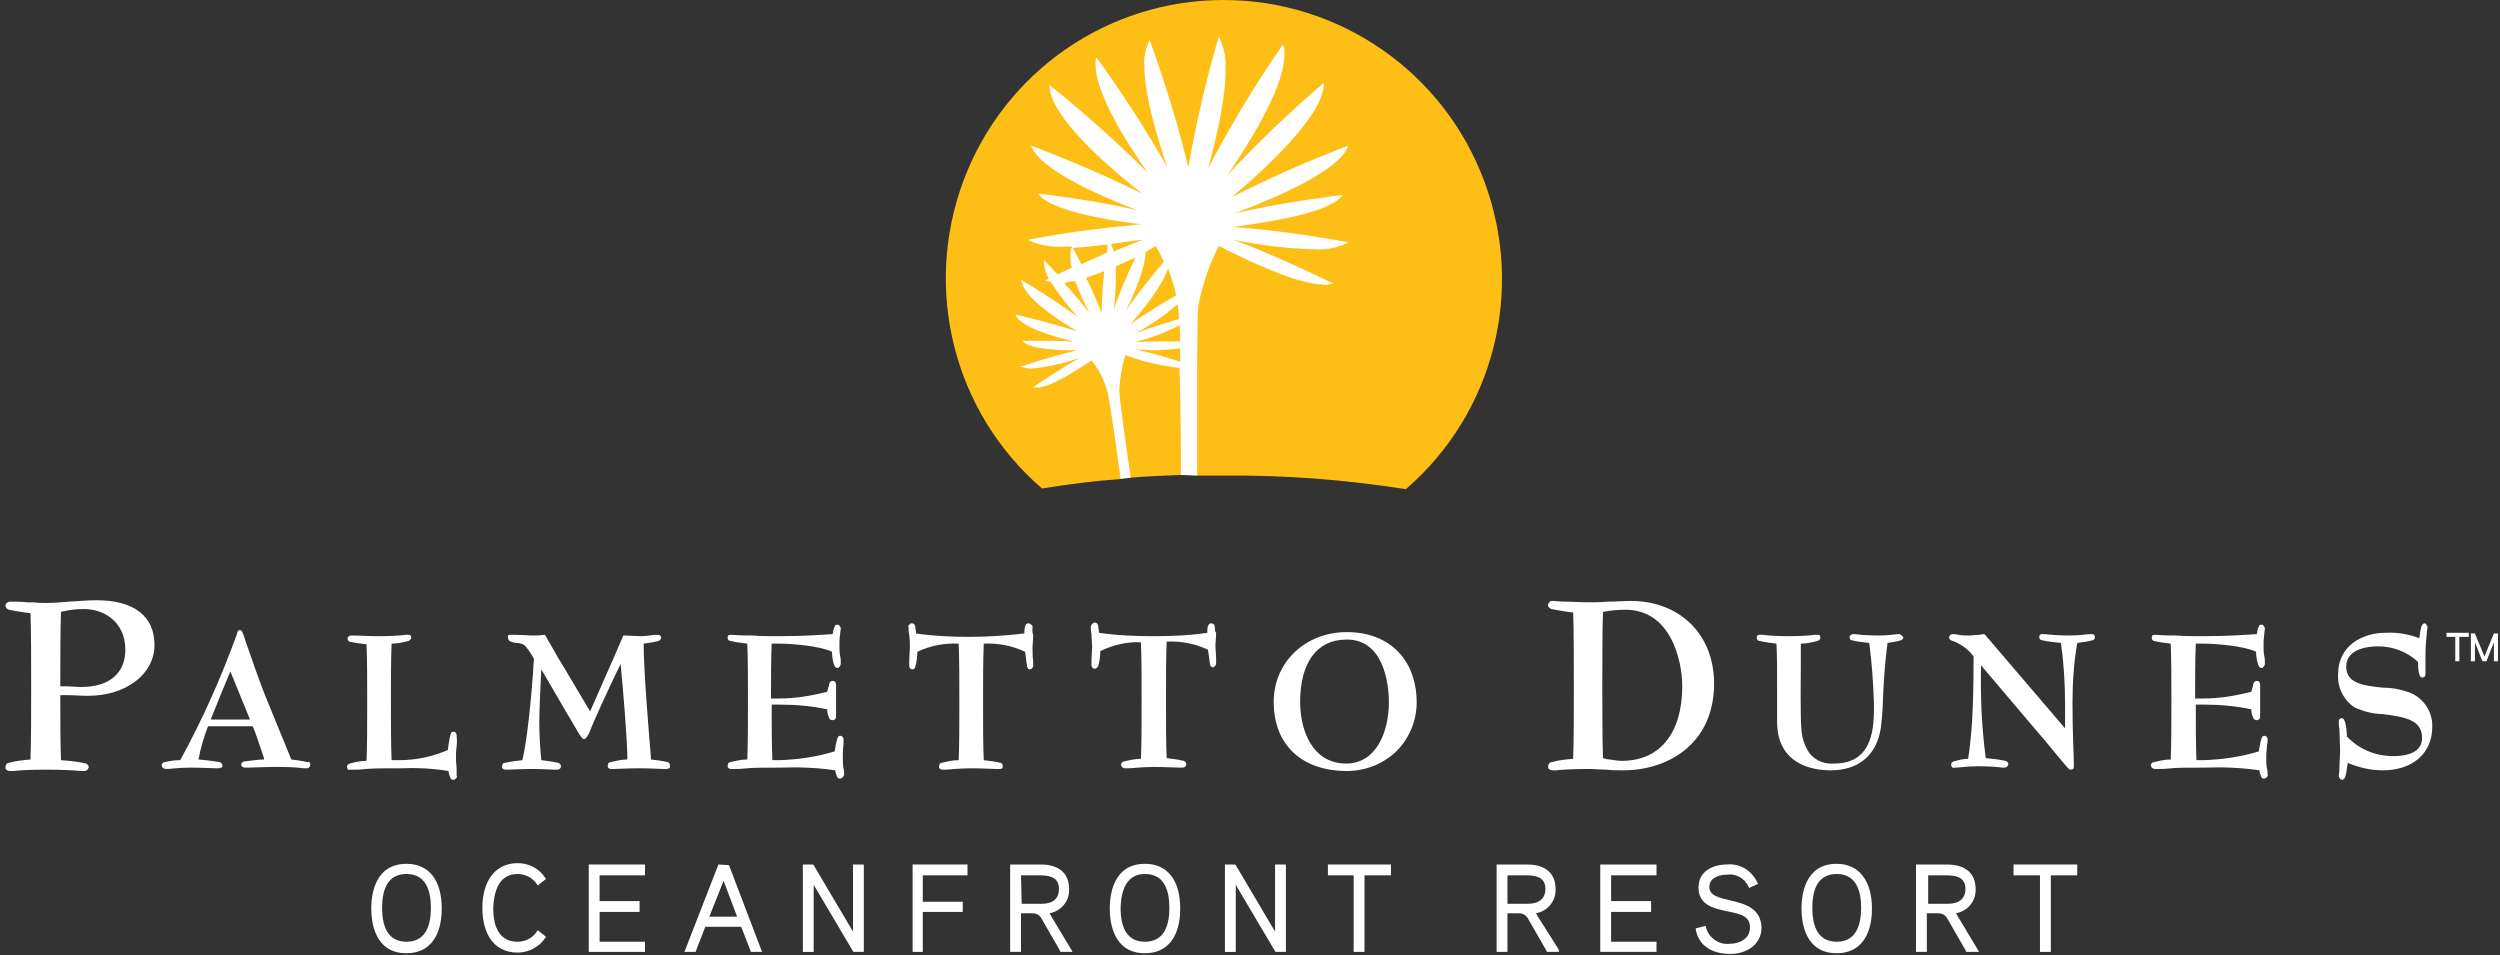 <svg version="1.1" id="Layer_1" xmlns="http://www.w3.org/2000/svg" x="0" y="0" width="369" height="141" xml:space="preserve"><rect width="100%" height="100%" fill="#333333" stroke="none"/><style>.st0{fill:#fff}</style><path class="st0" d="M160.3 68.7l5.1 2 1.5-.2 3.9-2.3 3.5 1.9 2.4.1 2.8-2.2V47.4l1.5-7.5 16 5.3s5-9 4.3-19.1S198 1.3 174.2 4s-25.8 18-25.8 18l-.5 17.7-1.5 12.3 13.9 16.7z"/><path id="Shape" d="M163.5 36.1c-1.8.2-3.6.4-5.2.5l.1.1s.5.9 1.2 2.3l3.8-1.7c0-.5.1-.9.1-1.2zm5.6 1.1c-.1 2.4-1.5 5.8-2.9 8.6 2-2.9 4.6-6 5.6-7.2-.4-.8-.8-1.5-1.2-2.3l-1.5.9zm-1.5.8c-.9.4-1.9.9-2.9 1.3v1.3c0 1.7-.1 3.4-.3 5.1.9-2.7 2-5.2 3.2-7.7zm6.2 6.9c-1.9 1.7-4 3.1-6.2 4.3 2.3-.9 5-1.7 6.4-2.1v-.3c0-.7-.1-1.3-.2-1.9zm-6.1 6.7c2.4.5 5 1.3 6.5 1.8v-2c-1.4.2-2.9.3-4.4.3-.7-.1-1.4-.1-2.1-.1zm-.2-1.1c1.4-.1 3-.1 4.5-.1h2.2c0-.9 0-1.6-.1-2.4-2.1 1.1-4.3 1.9-6.6 2.5zm-.7-2.6c2.3-1.7 5.1-3.3 6.8-4.3-.3-1.4-.7-2.7-1.2-4-.8 2.5-3.4 5.8-5.6 8.3zM163 40c-.9.4-1.8.7-2.7 1 .8 1.6 1.6 3.4 2.3 5.2 0-2.2.2-4.4.4-6.2zm-5.9 1.8c1.1 1.3 2.5 2.8 3.7 4.4-.8-1.5-1.5-3.1-2.1-4.7-.6 0-1.1.1-1.6.3zm6.9-5.6c.2.3.3.6.4.9 1.4-.6 2.8-1.1 4.2-1.7-1.4.1-2.9.4-4.5.6l-.1.2zM180.6 0c-17.1 0-32.4 10.6-38.4 26.7s-1.4 34.2 11.6 45.4c3.7-.6 7.5-1.1 11.6-1.4-.3-2.4-1.3-9.5-1.8-12.2-.4-1.9-1.2-3.8-2.5-5.3-2.5 1.7-6.2 4-8 4h-.6l.2-.2s3.5-2.4 6.7-4.2c-2.3.8-4.7 1.4-7.2 1.6-.4 0-.9-.1-1.3-.2l-.3-.1.4-.1s4.4-1.5 8.1-2.3h-.3c-3 0-6.5-.2-7.7-1.2l-.2-.2h2.1c1.4 0 3.5 0 5.5.1-3.4-.8-7.5-2.1-8.5-3.7l-.1-.2h.3s4.8 1.1 8.8 2.4c-3.4-2-7.7-5-8.2-7.3l-.1-.3.2.1c2.8 1.7 5.6 3.5 8.2 5.4-1.5-1.6-2.8-3.3-4-5.2-.2 0-.4-.1-.6-.1l-.3-.1.3-.1.3-.2c-.4-.7-.7-1.5-.7-2.3v-.4l.2.2s.7.8 1.8 1.9l2.1-1c-.2-.6-.2-1.2-.2-1.9 0-.4 0-.8.2-1.1v-.1h-1.4c-1.6.1-3.2-.2-4.7-.8l-.3-.2.3-.1c5.4-1 10.8-1.7 16.3-2.2-5.8-.7-13.1-2.1-15-4.3l-.2-.2h.3s7.8.9 14.3 2.4c-6.3-2.4-14-6-15.5-9.2l-.1-.3.3.1s9 3.4 16.1 7c-5.8-4.6-13.4-11.4-13.7-15.8v-.3l.2.2c5 4 9.8 8.3 14.3 12.8-3.7-5.3-7.7-12-7.7-16 0-.3 0-.7.1-1l.2.2c3.7 5.1 7.2 10.5 10.3 16-1.7-5-3.4-10.9-3.4-15.1-.1-1.2.2-2.4.7-3.5l.1-.2.1.3c2.2 6.1 4.1 12.3 5.6 18.5 1.1-6.4 2.6-12.8 4.4-19l.1-.3.1.2c.7 1.5 1 3.1.9 4.7 0 4.2-1.3 9.9-2.6 14.6 3.2-6.2 6.9-12.3 10.9-18.1l.2-.2.1.3c.1.4.1.8.1 1.1 0 4.5-4.5 12.1-8.4 17.8 4.4-4.7 9.1-9.2 14-13.4l.2-.2v.3c-.2 4.5-7.9 11.8-13.6 16.6 5.5-2.8 11.2-5.3 16.9-7.5l.3-.1-.1.3c-1.6 3.5-10.3 7.3-16.7 9.7 6.7-1.6 15.7-2.7 15.7-2.7h.3l-.2.2c-2 2.4-10.2 3.7-16 4.5 5.6.4 11.2 1.2 16.7 2.2h.3l-.2.2c-1.5.7-3.1 1-4.7.9-4-.1-8-.6-12-1.4 6.5 2.4 14.4 6.3 14.4 6.3l.3.1-.3.1c-.4.1-.7.2-1.1.1-3.7 0-10.8-3.3-15.5-5.7-1.4 2.7-2.4 5.7-3 8.7-.2 1.4-.2 8.3-.2 14.6v10.6h3.9c9-.1 18 .6 26.9 2 13-11.2 17.6-29.3 11.6-45.4-6-16.2-21.4-26.8-38.5-26.8zm0 0c-17.1 0-32.4 10.6-38.4 26.7s-1.4 34.2 11.6 45.4c3.7-.6 7.5-1.1 11.6-1.4-.3-2.4-1.3-9.5-1.8-12.2-.4-1.9-1.2-3.8-2.5-5.3-2.5 1.7-6.2 4-8 4h-.6l.2-.2s3.5-2.4 6.7-4.2c-2.3.8-4.7 1.4-7.2 1.6-.4 0-.9-.1-1.3-.2l-.3-.1.4-.1s4.4-1.5 8.1-2.3h-.3c-3 0-6.5-.2-7.7-1.2l-.2-.2h2.1c1.4 0 3.5 0 5.5.1-3.4-.8-7.5-2.1-8.5-3.7l-.1-.2h.3s4.8 1.1 8.8 2.4c-3.4-2-7.7-5-8.2-7.3l-.1-.3.2.1c2.8 1.7 5.6 3.5 8.2 5.4-1.5-1.6-2.8-3.3-4-5.2-.2 0-.4-.1-.6-.1l-.3-.1.3-.1.3-.2c-.4-.7-.7-1.5-.7-2.3v-.4l.2.2s.7.8 1.8 1.9l2.1-1c-.2-.6-.2-1.2-.2-1.9 0-.4 0-.8.2-1.1v-.1h-1.4c-1.6.1-3.2-.2-4.7-.8l-.3-.2.3-.1c5.4-1 10.8-1.7 16.3-2.2-5.8-.7-13.1-2.1-15-4.3l-.2-.2h.3s7.8.9 14.3 2.4c-6.3-2.4-14-6-15.5-9.2l-.1-.3.3.1s9 3.4 16.1 7c-5.8-4.6-13.4-11.4-13.7-15.8v-.3l.2.2c5 4 9.8 8.3 14.3 12.8-3.7-5.3-7.7-12-7.7-16 0-.3 0-.7.1-1l.2.2c3.7 5.1 7.2 10.5 10.3 16-1.7-5-3.4-10.9-3.4-15.1-.1-1.2.2-2.4.7-3.5l.1-.2.1.3c2.2 6.1 4.1 12.3 5.6 18.5 1.1-6.4 2.6-12.8 4.4-19l.1-.3.1.2c.7 1.5 1 3.1.9 4.7 0 4.2-1.3 9.9-2.6 14.6 3.2-6.2 6.9-12.3 10.9-18.1l.2-.2.1.3c.1.4.1.8.1 1.1 0 4.5-4.5 12.1-8.4 17.8 4.4-4.7 9.1-9.2 14-13.4l.2-.2v.3c-.2 4.5-7.9 11.8-13.6 16.6 5.5-2.8 11.2-5.3 16.9-7.5l.3-.1-.1.3c-1.6 3.5-10.3 7.3-16.7 9.7 6.7-1.6 15.7-2.7 15.7-2.7h.3l-.2.2c-2 2.4-10.2 3.7-16 4.5 5.6.4 11.2 1.2 16.7 2.2h.3l-.2.2c-1.5.7-3.1 1-4.7.9-4-.1-8-.6-12-1.4 6.5 2.4 14.4 6.3 14.4 6.3l.3.1-.3.1c-.4.1-.7.2-1.1.1-3.7 0-10.8-3.3-15.5-5.7-1.4 2.7-2.4 5.7-3 8.7-.2 1.4-.2 8.3-.2 14.6v10.6h3.9c9-.1 18 .6 26.9 2 13-11.2 17.6-29.3 11.6-45.4-6-16.2-21.4-26.8-38.5-26.8zm-6.5 54.3c-2.7-.3-5.4-.9-8-1.9-.5 1.7-.8 3.4-.9 5.1 0 1.4 1.3 10.4 1.7 13 2.4-.2 4.9-.3 7.4-.4 0-1.8 0-9.4-.2-15.8z" fill="#fdbe16"/><path id="Path" class="st0" d="M334.7 109.2c0-.5-.3-.6-.5-.6s-.3.1-.4.4c-.2.6-.3 1.3-.4 1.9-2.6.8-5.3 1.2-8.1 1.3h-1.1c-.1-2-.1-5.7-.1-8.2h1.2c2.3 0 4.7.2 7 .7 0 .5.1.9.3 1.3.1.2.3.3.5.3s.5-.1.5-.6v-4.6c0-.4-.2-.6-.5-.6-.2 0-.4.1-.5.4l-.1.5c-.1.2-.1.4-.2.7-2.3.6-4.7 1-7.1 1H324c0-2.7 0-6.2.1-8.1h1.1c1.7 0 5.9.3 7.8 1.2 0 .6.1 1.3.3 1.9.1.3.3.5.5.5s.5-.3.5-.7c0-.4 0-.7-.1-1.1-.1-.5-.1-1.1-.1-1.5 0-.5 0-1.1.1-1.6 0-.4.1-.7.1-.9s-.2-.6-.5-.6c-.2 0-.4.1-.4.3-.2.3-.2.7-.3 1.1-1.9.1-3.9.3-7.9.3-1.6 0-2.9 0-4-.1h-.8c-1.1 0-2-.1-2.3-.1-.1 0-.3 0-.4.1s-.1.2-.1.4.2.4.3.4c.8.2 1.7.3 2.5.4.1 2.1.1 5.8.1 8.5s0 6.5-.1 8.6c-.9 0-1.7.2-2.5.4-.2 0-.3.1-.4.3-.1.2 0 .3.1.5.1.1.3.2.5.2h.5c.4 0 1 0 1.8-.1 1.2-.1 2.8-.1 4.9-.1 2.7-.1 5.5 0 8.2.4 0 .3.1.5.2.8.1.4.3.4.5.4s.3-.1.4-.2.2-.3.1-.4c0-.2 0-.5-.1-.9s-.1-1.2-.1-1.7c0-.6.1-1.2.1-1.7.1-.4.1-.7.1-.8z"/><path id="Shape_1_" class="st0" d="M14.3 88.6c-1.3 0-2.6.1-4 .2s-2.5.2-3.4.2c-.6 0-1.2 0-1.9-.1H4c-.9-.1-1.8-.1-2.5-.1-.3 0-.6.2-.7.5 0 .3.2.6.5.7 1.1.2 2.1.4 3.2.5.1 2.6.1 7.3.1 10.8 0 3.3 0 8.3-.1 10.8-1.1.1-2.2.2-3.2.5-.3 0-.5.3-.5.7 0 .3.3.5.7.5H2c.8-.1 2.5-.2 4.7-.2 2.4 0 4.3.1 5.2.2h.6c.2 0 .3-.1.4-.2s.2-.3.2-.4c0-.2-.2-.4-.4-.5-1.2-.3-2.5-.4-3.7-.5-.1-2.4-.1-6.9-.1-9.6h.8c1.1 0 2.2.1 3.3.1 5.6 0 9.8-3.2 9.8-7.5s-3.1-6.6-8.5-6.6zm4.2 7.3c0 3.5-2.4 5.5-6.5 5.5-.8 0-1.6-.1-2.4-.1h-.7c0-3.2 0-8.3.1-11l.5-.1c.9-.2 1.8-.3 2.7-.3 3-.1 6.3 1.8 6.3 6z"/><path id="Shape_2_" class="st0" d="M45.4 112.5c-.8-.2-1.6-.3-2.4-.4l-3.4-8.3c-1.3-3.1-2.8-7.6-3.3-9-.5-1.6-.6-1.8-.9-1.8-.3 0-.3.2-.4.4v.1c-2.3 6.4-5.1 12.7-8.4 18.7-.8 0-1.5.1-2.3.3-.2 0-.3.1-.4.3-.1.2 0 .3.1.5.1.1.3.2.5.2h.2c.5 0 1.7-.2 3.4-.2s3.1.1 3.8.1h.4c.1 0 .3-.1.4-.1.1-.1.2-.2.1-.4 0-.2-.2-.4-.4-.4-1-.2-2-.3-3.1-.4.3-1.7.8-3.3 1.4-4.9h6.6c.5 1.1 1.1 3.1 1.6 4.5l.1.4c-1 0-2 .2-3 .3-.3.1-.4.3-.4.5s.3.4.5.4h.5c.7 0 2.3-.1 4.3-.1s3.2.1 3.9.2h.4c.2 0 .3 0 .5-.2.1-.1.1-.3.1-.5-.1-.2-.2-.3-.4-.2zm-8.5-6.3h-5.8c.6-1.5 2-5 2.9-7.1l2.9 7.1z"/><path id="Path_1_" class="st0" d="M67.4 108.6c0-.5-.3-.6-.5-.6s-.3.1-.4.4c-.2.7-.3 1.5-.4 2.3-2.3 1-4.7 1.5-7.2 1.5h-1.1c-.1-2.1-.1-6-.1-8.6s0-6.5.1-8.6c.9 0 1.7-.2 2.5-.4.2-.1.3-.2.4-.4 0-.1 0-.3-.1-.4s-.2-.1-.4-.1h-.4c-.6.1-2 .2-3.8.2s-3-.1-3.7-.1h-.5c-.2 0-.5.2-.5.4s.1.5.3.5c.8.2 1.7.3 2.5.4.1 2.1.1 5.8.1 8.6s0 6.5-.1 8.6c-.9 0-1.7.2-2.5.4-.2.1-.3.2-.4.4 0 .1.1.3.1.4.1.1.2.2.4.1h.5c.4 0 1 0 1.8-.1 1.2-.1 2.8-.1 4.9-.1 2.5-.1 4.9 0 7.3.4 0 .3.1.5.2.8.1.4.3.5.5.5s.3-.1.4-.2.2-.3.1-.4v-.8c0-.6-.1-1.2-.1-1.8 0-.4 0-1.1.1-1.7.1-.9 0-1.4 0-1.6z"/><path id="Path_2_" class="st0" d="M98.6 112.5c-.8-.2-1.7-.3-2.5-.4C95.8 108.5 95 99 95 95c.7-.1 1.5-.2 2.2-.4.2-.1.4-.3.4-.5 0-.1-.1-.3-.2-.3-.1-.1-.2-.1-.4-.1-.4 0-.7 0-1 .1-.4 0-.9.1-1.3.1-.7 0-2-.1-2.4-.1H92l-.3.7-.9 2.1-3.7 8.4-4.1-6.9c-.6-.9-1.1-1.9-1.7-2.9-.3-.5-.6-1-.8-1.4l-.1-.1h-.1c-.6.1-1.2.1-1.8.1-.6 0-1.6-.1-2.3-.1h-.8c-.1 0-.3 0-.4.1s0 .3 0 .4c0 .5.6.6 1.2.7.5 0 .9.1 1.3.4.5.6.9 1.2 1.3 1.9 0 .5-.1 1.1-.1 1.8-.3 4.2-.9 10.4-1.6 13.2-.9.1-1.7.2-2.6.4-.3 0-.4.3-.4.6s.3.4.6.4h.3c.6 0 1.9-.1 3.5-.1s2.7.1 3.3.1h.4c.3 0 .5-.1.6-.4 0-.3-.1-.5-.4-.6-.8-.2-1.7-.3-2.5-.4-.2-1.9-.3-3.8-.3-5.7 0-1.8.2-6 .3-7.7l3.5 6 2 3.4c.4.6.6.9.8.9.2 0 .5-.4.7-.8l.1-.2c1.1-2.8 3.3-7.4 4.6-10.1.3 3 1 11.1 1 14.1-.8 0-1.7.2-2.5.4-.3 0-.4.3-.4.6s.3.4.5.4h.4c.6 0 2-.1 3.7-.1 1.8 0 3 .1 3.7.1h.4c.1 0 .3-.1.4-.1.1-.1.1-.2.1-.4s-.1-.4-.3-.5z"/><path id="Path_3_" class="st0" d="M124.5 109.2c0-.5-.3-.6-.5-.6s-.3.1-.4.4c-.2.6-.3 1.3-.4 1.9-2.6.8-5.3 1.2-8.1 1.3H114c-.1-2-.1-5.7-.1-8.2h1.2c2.3 0 4.7.2 7 .7 0 .5.1.9.3 1.3.1.2.2.3.5.3.2 0 .5-.1.5-.6v-4.6c0-.4-.2-.6-.5-.6-.2 0-.4.1-.5.4l-.1.5c-.1.2-.1.4-.2.7-2.3.6-4.7 1-7.1 1h-1.2c0-2.7 0-6.2.1-8.1h1.1c1.7 0 5.9.3 7.8 1.2 0 .6.1 1.3.3 1.9.1.3.3.5.5.5s.5-.3.5-.7c0-.4 0-.7-.1-1.1s-.1-1.1-.1-1.5c0-.5 0-1.1.1-1.6 0-.4.1-.7.1-.9s-.2-.6-.5-.6c-.2 0-.4.1-.4.3-.2.3-.2.7-.3 1.1-1.9.1-3.9.3-7.9.3-1.6 0-2.9 0-4-.1h-.8c-1.1 0-2-.1-2.3-.1-.1 0-.3 0-.4.1s-.1.2-.1.4.2.4.4.4c.8.2 1.7.3 2.5.4.1 2.1.1 5.8.1 8.5s0 6.5-.1 8.6c-.9 0-1.7.2-2.5.4-.3 0-.4.3-.4.6s.3.4.5.4h.5c.4 0 1 0 1.8-.1 1.2-.1 2.8-.1 4.9-.1 2.7-.1 5.5 0 8.2.4 0 .3.1.5.2.8.1.4.3.4.5.4s.3-.1.4-.2.2-.3.2-.4c0-.2 0-.5-.1-.9s-.1-1.2-.1-1.7c0-.6 0-1.2.1-1.7v-.8z"/><path id="Path_4_" class="st0" d="M152.4 92.6c0-.2 0-.3-.2-.4-.1-.1-.3-.2-.4-.2-.2 0-.4.1-.5.5-.1.3-.1.6-.1.9v.1c-2.6.3-5.3.5-8 .5s-5.3-.1-8-.5v-.1c0-.3-.1-.6-.1-.9-.1-.4-.3-.5-.5-.5s-.3.1-.4.2-.2.3-.1.4c0 .2 0 .6.1 1.1.1.7.1 1.4.1 1.8 0 .6-.1 1.5-.1 2.1v.6c0 .5.3.6.5.6s.4-.2.4-.4c.2-.7.3-1.5.3-2.2 1.9-.9 4-1.3 6.1-1.2.1 2.1.1 5.8.1 8.6s0 6.5-.1 8.6c-.9 0-1.7.2-2.5.4-.3 0-.4.3-.4.6s.3.4.5.4h.4c.7 0 2-.2 3.8-.2s3 .1 3.7.1h.5c.1 0 .3 0 .4-.1.1-.1.1-.2.1-.4s-.2-.4-.3-.4c-.8-.2-1.7-.3-2.5-.4-.1-2.1-.1-5.8-.1-8.6s0-6.5.1-8.6c2.1-.1 4.2.3 6.1 1.2.1.7.2 1.5.3 2.2.1.3.2.4.4.4s.5-.2.5-.6v-.6c-.1-.6-.1-1.4-.1-2.1 0-.4.1-1.1.1-1.8-.2-.5-.1-1-.1-1.1z"/><path id="Path_5_" class="st0" d="M179.3 92.6c0-.2 0-.3-.1-.4s-.3-.2-.4-.2c-.2 0-.4.1-.5.4s-.1.6-.1.9v.1c-2.6.4-5.3.5-8 .5s-5.3-.1-8-.5v-.1c0-.3-.1-.6-.1-.9-.1-.4-.3-.5-.5-.5s-.3.1-.4.2c-.1.1-.2.3-.2.4 0 .2 0 .6.1 1.1 0 .7.1 1.4.1 1.8 0 .6-.1 1.5-.1 2.1v.6c0 .5.3.6.5.6s.4-.2.5-.4c.2-.7.3-1.5.3-2.2 1.9-.9 3.9-1.4 6-1.3.1 2.1.1 5.8.1 8.6s0 6.5-.1 8.6c-.9 0-1.7.2-2.5.4-.2 0-.3.1-.4.3-.1.2 0 .3.1.5.1.1.3.2.5.2h.4c.7 0 2-.2 3.8-.2s3 .1 3.7.1h.5c.3 0 .5-.1.6-.4 0-.3-.1-.5-.4-.6-.8-.2-1.7-.3-2.5-.4-.1-2.1-.1-5.8-.1-8.6s0-6.5.1-8.6c2.1-.1 4.2.3 6.1 1.2.1.7.2 1.5.3 2.2.1.3.3.4.4.4.1 0 .5-.2.5-.6v-.6c0-.6-.1-1.4-.1-2.1 0-.4.1-1.1.1-1.8-.2-.2-.2-.7-.2-.8z"/><path id="Shape_3_" class="st0" d="M198.8 93.3c-6.1 0-10.8 4.4-10.8 10.3 0 6.3 4.1 10.2 10.8 10.2 2.7 0 5.3-1 7.3-2.9 1.9-1.9 3-4.5 3-7.2 0-6.4-4.1-10.4-10.3-10.4zm6.2 10.3c0 4.5-1.9 9.1-6.3 9.1-5 0-6.8-4.9-6.8-9.1 0-5.8 2.5-9.2 6.8-9.2 6.2-.1 6.3 8.2 6.3 9.2z"/><path id="Shape_4_" class="st0" d="M240.7 88.7c-1 0-2.2.1-3.3.1-1.2.1-2.2.1-2.9.1-1.3 0-2.5-.1-3.6-.1-.7 0-1.3-.1-1.7-.1-.3-.1-.6.2-.7.5-.1.3.2.6.5.7 1.1.2 2.1.4 3.2.5.1 2.6.1 7.3.1 10.8 0 3.3 0 8.3-.1 10.8-1.1.1-2.2.2-3.2.5-.3 0-.5.3-.5.7 0 .3.3.5.7.5h.5c.8-.1 2.5-.2 4.7-.2 1 0 1.9.1 2.7.1.8.1 1.6.1 2.5.1 6.7 0 13.4-4 13.4-12.8 0-7.3-5.1-12.2-12.3-12.2zm7.6 12.6c0 6.9-3.3 11-8.9 11-.6 0-1.2-.1-1.8-.2-.3 0-.7-.1-1-.2-.1-2.7-.1-7.8-.1-10.8s0-8.1.1-10.8h.1c1-.2 2.1-.3 3.1-.3 6.7-.1 8.5 7.3 8.5 11.3z"/><path id="Path_6_" class="st0" d="M280.4 93.6h-.3c-.9.1-1.8.2-2.7.2-1.6 0-2.9-.1-3.5-.2h-.4c-.2 0-.5.2-.5.4s.1.5.3.5c.8.2 1.7.3 2.6.4.4 3 .6 6 .7 9 0 3.3 0 8.8-5.9 8.8-1.4.1-2.7-.4-3.6-1.5-.7-1-1.1-2.2-1.2-3.4-.2-2-.1-8.4-.1-10V95c.9 0 1.7-.2 2.5-.4.2-.1.3-.2.4-.4 0-.1 0-.3-.1-.4s-.2-.1-.4-.1h-.4c-.6.1-2 .2-3.8.2s-3.1-.1-3.8-.2h-.4c-.1 0-.3 0-.4.1s-.1.2-.1.4.2.4.4.4c.8.2 1.7.3 2.5.4.1 1.6.1 3.3.1 6.6v4.9c0 6.5 5.5 7.2 7.9 7.2 4.2 0 6.8-2.3 7.4-6.2.1-.6.3-2.9.3-3.6.1-3 .3-6 .7-9 .7-.1 1.3-.2 2-.4.2-.1.4-.3.3-.5-.1-.1-.3-.3-.5-.4z"/><path id="Path_7_" class="st0" d="M308.8 93.6h-.3c-.5 0-1.6.2-3 .2-1.6 0-2.9-.1-3.6-.2h-.4c-.1 0-.3 0-.4.1s-.1.2-.1.4.2.4.4.4c.9.2 1.8.3 2.8.4.4 2.9.6 5.9.6 8.9v3.7L293 93.7l-.1-.1h-.1l-.7.1c-.5 0-1 .1-1.4.1-.6 0-1.1 0-1.6-.1s-.6-.1-.8-.1c-.2 0-.3 0-.4.1s-.2.2-.2.4c0 .4.5.5.8.6 1.1.5 2.1 1.2 2.8 2.2 0 8.4-.3 11.7-.8 15.1-.7 0-1.5.2-2.2.4-.2.1-.3.2-.3.4 0 .1 0 .3.1.4s.2.2.4.1h.3c1-.1 2.1-.2 3.1-.2 1.7 0 3.1.1 3.6.2h.3c.3 0 .5-.1.6-.4s-.1-.5-.4-.6c-.9-.2-1.9-.3-2.9-.4-.6-4.5-.8-9.1-.7-13.7l8.4 9.9c1.5 1.7 2.4 2.9 3.1 3.7 1.5 1.8 1.5 1.8 1.8 1.8s.4-.2.4-.5v-.4c0-1.1-.2-4.4-.2-9 0-2.9.2-5.9.7-8.8.8-.1 1.5-.2 2.3-.4.2-.1.3-.2.3-.4 0-.1 0-.3-.1-.4 0 0-.2-.1-.3-.1z"/><path id="Path_8_" class="st0" d="M355.3 102.1c-1.2-.4-2.3-.6-3.6-.6-2.8-.3-5.4-.6-5.4-3.1 0-2.8 3.6-3 4.7-3 2.2 0 4.3.8 5.9 2.3 0 2.3.5 2.3.6 2.3.5 0 .5-.4.5-.7v-2.8c0-.8.1-2.3.2-3.1 0-.4.1-.7.1-.7 0-.1 0-.3-.1-.4s-.2-.3-.3-.3c-.5 0-.6.7-.8 2.1v.1c-1.6-.6-3.3-.9-5-.8-3.4 0-7 1.9-7 6.1-.1 2 .8 3.8 2.4 4.9 1.3.6 2.8 1 4.2 1 2.9.4 5.8.7 5.8 3.5 0 1.8-1.5 2.7-4.3 2.7-2.6 0-5-1-6.8-2.9v-.3c-.1-1.1-.2-2.4-.8-2.4-.2 0-.4.2-.4.5s0 .6.1 1.1c0 .9.1 2.3.1 3.1 0 .9-.1 1.8-.1 2.7 0 .5-.1 1-.1 1.1 0 .2.2.6.5.6.5 0 .6-.9.8-2.3v-.2c1.7.7 3.4 1.1 5.2 1.1 4.4 0 7.3-2.5 7.3-6.4.1-2.3-1.4-4.5-3.7-5.2z"/><path id="Shape_5_" class="st0" d="M363 94v3.6h-.6V94h-1.3v-.6h3.3v.6H363zm5.1 3.6v-2.8l-1.1 2.8h-.6l-1.1-2.8v2.8h-.6v-4.1h.6l1.4 3.4 1.4-3.4h.6v4.1h-.6z"/><path id="Shape_6_" class="st0" d="M60 127.5c-4.7 0-5.2 4.6-5.2 6.6s.5 6.6 5.2 6.6c3.3 0 5.2-2.4 5.2-6.6s-1.9-6.6-5.2-6.6zm0 1.5c3 0 3.6 2.7 3.6 5s-.6 5-3.6 5c-2.4 0-3.6-1.7-3.6-5s1.2-5 3.6-5z"/><path id="Path_9_" class="st0" d="M76.4 129c1.2 0 2.3.6 2.9 1.6l.1.1.1-.1 1-.8.1-.1-.1-.1c-.9-1.4-2.4-2.2-4.1-2.2-3.2 0-5.2 2.5-5.2 6.6s1.9 6.6 5.2 6.6c1.6 0 3.2-.8 4.1-2.2l.1-.1-.1-.1-1-.8-.1-.1-.1.1c-.6 1-1.7 1.6-2.9 1.6-3 0-3.6-2.7-3.6-5 .1-2.2.7-5 3.6-5z"/><path id="Path_10_" class="st0" d="M87.1 127.6h-.2v12.9h8.3V139h-6.7v-4.4h5.9V133h-5.9v-3.8h6.7v-1.6h-.1z"/><path id="Shape_7_" class="st0" d="M107.6 127.7l-1.6-.1v.1l-4.9 12.6-.1.2h1.7v-.1l1.4-3.6h5.3l1.4 3.6v.1h1.7l-.1-.2-4.8-12.6zm1.2 7.6h-4.1l2.1-5.3 2 5.3z"/><path id="Path_11_" class="st0" d="M126.1 127.6h-.2v9.9l-5.8-9.8-.1-.1h-1.5v12.9h1.6v-9.9l5.8 9.8.1.1h1.5v-12.9h-.2z"/><path id="Path_12_" class="st0" d="M134.8 127.6h-.1v12.9h1.5v-5.9h5.9v-1.5h-5.9v-3.9h6.6v-1.6h-.2z"/><path id="Shape_8_" class="st0" d="M155.2 135.3c-.1-.2-.2-.4-.3-.5 1.7-.3 3-1.8 2.9-3.6 0-2.3-1.5-3.6-4.2-3.6h-4.5v12.9h1.6v-5.7h1.7c.6 0 1.1.3 1.4.9l2.7 4.7v.1h1.8l-.1-.2-3-5zm-4.5-6.1h2.9c1.8 0 2.7.6 2.7 2s-.8 2.2-2.6 2.2h-2.9l-.1-4.2z"/><path id="Shape_9_" class="st0" d="M169 127.5c-4.7 0-5.2 4.6-5.2 6.6s.5 6.6 5.2 6.6c3.3 0 5.2-2.4 5.2-6.6s-1.9-6.6-5.2-6.6zm0 1.5c3 0 3.6 2.7 3.6 5s-.6 5-3.6 5c-2.4 0-3.6-1.7-3.6-5 .1-3.3 1.3-5 3.6-5z"/><path id="Path_13_" class="st0" d="M188.4 127.6h-.2v9.9l-5.8-9.8-.1-.1h-1.5v12.9h1.6v-9.9l5.8 9.8.1.1h1.5v-12.9h-.2z"/><path id="Path_14_" class="st0" d="M196.1 127.6h-.1v1.6h3.8v11.3h1.6v-11.3h3.9v-1.6h-.1z"/><path id="Shape_10_" class="st0" d="M227 135.3c-.1-.2-.2-.4-.3-.5 1.7-.3 3-1.8 2.9-3.6 0-2.3-1.5-3.6-4.2-3.6h-4.5v12.9h1.6v-5.7h1.7c.6 0 1.1.3 1.4.9l2.7 4.7v.1h1.8v-.3l-3.1-4.9zm-4.5-6.1h2.9c1.8 0 2.7.6 2.7 2s-.9 2.2-2.6 2.2h-3v-4.2z"/><path id="Path_15_" class="st0" d="M236.4 127.6h-.2v12.9h8.3V139h-6.7v-4.4h5.9V133h-5.9v-3.8h6.7v-1.6h-.1z"/><path id="Path_16_" class="st0" d="M255.4 132.9c-1.7-.4-3.1-.7-3.1-2s1.4-1.8 2.6-1.8c1.3-.2 2.6.5 3.2 1.8l.1.2.1-.1 1.1-.5.1-.1-.1-.1c-.8-1.8-2.6-2.9-4.5-2.7-2.1 0-4.2 1-4.2 3.4 0 2.6 2.3 3.1 4.2 3.5 2 .4 3.4.7 3.4 2.4s-1.6 2.4-3 2.4c-1.6.2-3.1-.9-3.5-2.4v-.2h-.2l-1.2.3h-.1v.2c.4 2.3 2.3 3.6 5.1 3.6 2.3 0 4.6-1.3 4.6-3.9-.1-2.9-2.5-3.5-4.6-4z"/><path id="Shape_11_" class="st0" d="M271.1 127.5c-4.7 0-5.2 4.6-5.2 6.6s.5 6.6 5.2 6.6c3.3 0 5.2-2.4 5.2-6.6s-2-6.6-5.2-6.6zm0 1.5c3 0 3.6 2.7 3.6 5s-.6 5-3.6 5c-2.4 0-3.6-1.7-3.6-5s1.2-5 3.6-5z"/><path id="Shape_12_" class="st0" d="M289 135.3c-.1-.2-.2-.4-.3-.5 1.7-.3 3-1.8 2.9-3.6 0-2.3-1.5-3.6-4.3-3.6h-4.5v12.9h1.6v-5.7h1.7c.6 0 1.1.3 1.4.9l2.7 4.7v.1h1.9l-.1-.2-3-5zm-4.5-6.1h2.9c1.8 0 2.7.6 2.7 2s-.9 2.2-2.6 2.2h-2.9v-4.2h-.1z"/><path id="Path_17_" class="st0" d="M306.4 127.6h-9.2v1.6h3.9v11.3h1.6v-11.3h3.9v-1.6z"/></svg>